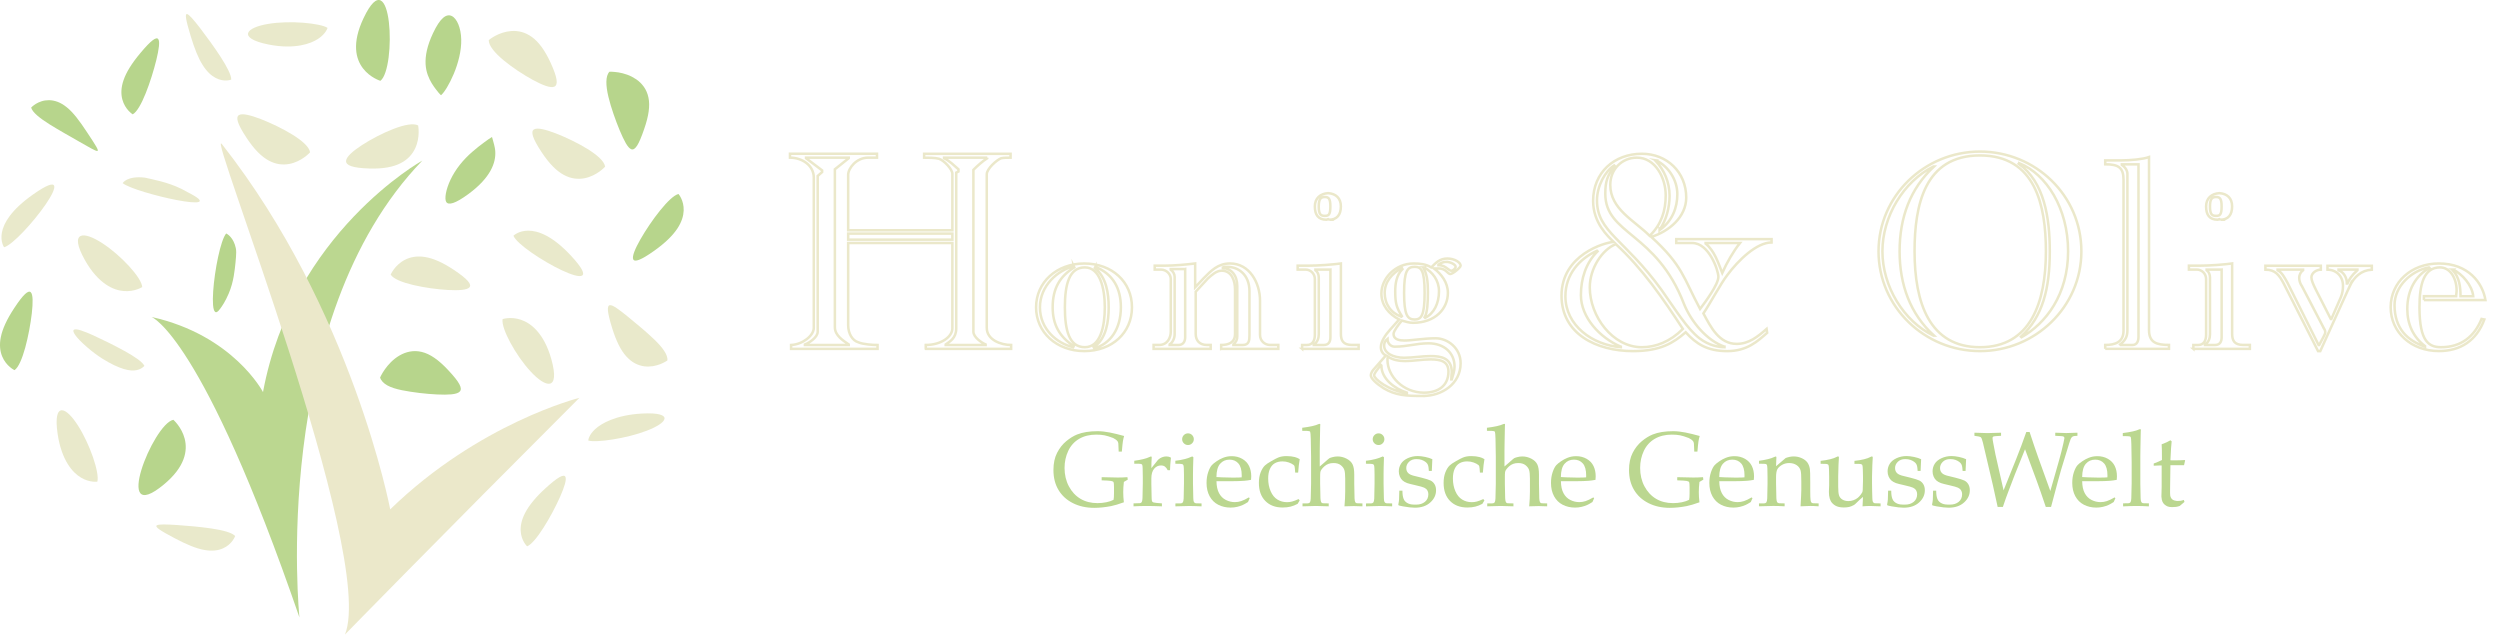 <?xml version="1.0" encoding="UTF-8"?>
<svg id="Ebene_1" data-name="Ebene 1" xmlns="http://www.w3.org/2000/svg" viewBox="0 0 989.43 251.13">
  <defs>
    <style>
      .cls-1 {
        fill: #e9e9cb;
      }

      .cls-2 {
        fill: #bbd790;
      }

      .cls-3 {
        fill: #b7d58c;
      }

      .cls-4 {
        fill: none;
        stroke: #ebe8ca;
        stroke-miterlimit: 10;
      }

      .cls-5 {
        fill: #ebe8ca;
      }
    </style>
  </defs>
  <g>
    <path class="cls-2" d="M118.51,244.35s-12.16-117.74,48.64-180.8c0,0-51.35,28.56-63.06,91.62,0,0-11.71-22.52-44.14-29.73,0,0,20.12,7.21,58.55,118.9Z"/>
    <g>
      <path class="cls-3" d="M150.55,31.99s-16.11-4.85-6.68-24.77c11.47-24.25,13.06,19.94,6.68,24.77Z"/>
      <path class="cls-3" d="M174.56,37.68s-.12-.07-.3-.25c-.19-.16-.42-.42-.71-.77-.57-.71-1.56-1.88-2.68-3.7-1.09-1.82-2.25-4.29-2.43-7.54-.18-3.26.58-7.29,2.93-12.27,1.43-3.03,2.73-4.99,3.97-6.06,1.23-1.07,2.39-1.26,3.44-.76,2.09.99,3.66,4.75,3.76,9.24.13,4.48-1.22,9.55-2.95,13.66-1.73,4.12-3.76,7.37-5.03,8.45Z"/>
    </g>
    <path class="cls-3" d="M268.53,76.77s2.2,2.49,2.05,6.58c-.08,2.04-.74,4.46-2.52,7.13-1.78,2.67-4.67,5.59-9.1,8.74-5.39,3.84-7.79,4.58-8.34,3.43-.55-1.15.73-4.21,2.81-7.88,4.18-7.32,11.53-17.16,15.11-18Z"/>
    <path class="cls-3" d="M89.53,92.41s2.22.94,3.41,4.38c.15.43.28.9.39,1.41.1.51.14,1.05.15,1.63,0,1.17-.12,2.5-.27,4.07-.17,1.57-.34,3.38-.71,5.44-.36,2.06-.93,4.37-2,6.88-1.3,3.06-2.6,4.99-3.48,6.12-.83,1.14-1.44,1.44-1.88,1.09-.88-.69-1.05-3.94-.77-8.12.56-8.35,2.94-20.37,5.16-22.92Z"/>
    <path class="cls-3" d="M150.44,149.38s.16-.35.47-.93c.31-.58.78-1.4,1.43-2.3,1.28-1.82,3.25-4,5.79-5.46,2.53-1.47,5.56-2.2,8.8-1.4,3.26.78,6.64,3.11,10.4,7.14,4.62,4.9,5.79,7.29,4.64,8.53-.56.62-1.72.94-3.26,1.11-1.57.15-3.5.16-5.7.05-4.34-.2-9.58-.81-13.98-1.69-2.2-.46-4.19-1.04-5.7-1.88-1.52-.84-2.55-1.93-2.9-3.15Z"/>
    <path class="cls-3" d="M194.71,54.22s.02.06.08.23c.06.21.15.52.25.89.13.45.31,1.06.51,1.87.2.81.43,1.8.47,2.86.22,4.28-1.77,10.18-10.57,16.67-5.36,3.95-8,4.54-8.84,3.19-.4-.67-.41-1.87-.13-3.44.29-1.56.91-3.47,1.85-5.44.94-1.97,2.21-4.01,3.69-5.87,1.48-1.88,3.18-3.59,4.86-5.06,1.68-1.48,3.32-2.73,4.69-3.74,1.37-1.01,2.45-1.79,3.14-2.16Z"/>
    <path class="cls-3" d="M52.52,45.25s-.75-.47-1.66-1.44c-.9-.98-1.93-2.48-2.46-4.51-.53-2.03-.55-4.57.51-7.61,1.04-3.04,3.17-6.55,6.66-10.71,4.24-5.07,6.27-6.46,7.03-5.54.76.92.27,4.17-.72,8.26-1.01,4.1-2.53,9.02-4.2,13.18-1.66,4.15-3.51,7.5-5.17,8.38Z"/>
    <path class="cls-3" d="M12.33,42.58s.15-.19.48-.46c.32-.27.79-.64,1.39-1.02.6-.38,1.38-.73,2.24-1.01.86-.29,1.87-.44,2.93-.44,1.06,0,2.23.21,3.41.65,1.18.44,2.42,1.16,3.66,2.17,2.51,2.01,4.99,5.28,7.95,9.79,1.81,2.72,3.04,4.59,3.7,5.76.66,1.16.79,1.68.43,1.73-.37.04-1.19-.34-2.41-1-1.22-.67-2.79-1.57-4.6-2.6-3.61-2.09-8.11-4.56-11.9-6.94-3.79-2.38-6.79-4.74-7.28-6.63Z"/>
    <path class="cls-3" d="M5.75,146.5s-.82-.38-1.85-1.26c-1.03-.88-2.26-2.26-3.06-4.23-.8-1.97-1.16-4.5-.5-7.65.64-3.16,2.31-6.91,5.31-11.45,3.64-5.53,5.57-7.12,6.51-6.26.93.85.9,4.16.43,8.36-.49,4.2-1.43,9.28-2.61,13.59-1.19,4.31-2.66,7.84-4.23,8.89Z"/>
    <path class="cls-3" d="M68.61,166.14s13.24,11.53-3.77,25.62c-20.71,17.15-4.23-24.01,3.77-25.62Z"/>
    <path class="cls-3" d="M241.21,28.4s.36-.04.99,0c.62.03,1.51.1,2.54.25,1.03.15,2.22.47,3.43.89,1.21.41,2.46,1.07,3.61,1.83,1.15.77,2.2,1.81,3.04,2.98.84,1.17,1.47,2.61,1.81,4.23.7,3.25.12,7.31-1.69,12.5-1.08,3.14-1.98,5.3-2.79,6.55-.41.64-.79,1.03-1.16,1.28-.37.24-.74.29-1.1.17-.36-.11-.73-.42-1.09-.81-.37-.4-.74-.95-1.13-1.61-.38-.66-.78-1.45-1.18-2.29-.4-.84-.81-1.78-1.23-2.78-.83-1.99-1.68-4.25-2.46-6.51-.78-2.27-1.49-4.59-2.01-6.78-1.04-4.37-1.23-8.19.42-9.92Z"/>
    <g>
      <path class="cls-2" d="M444.81,198.79c-2.08.75-3.78,1.26-5.11,1.52-2.34.45-4.55.68-6.64.68-3.16,0-5.97-.62-8.43-1.86-2.46-1.24-4.36-2.97-5.7-5.2s-2.01-4.86-2.01-7.9c0-2.67.48-4.93,1.44-6.8.96-1.87,2.16-3.4,3.6-4.6,1.44-1.2,2.88-2.09,4.31-2.67,2.2-.88,4.92-1.31,8.16-1.31,1.52.01,3.11.19,4.79.52s3.56.8,5.67,1.38c-.21.7-.36,1.38-.47,2.05s-.25,2.04-.43,4.12h-1.25l-.1-2.34c-.01-.36-.03-.64-.04-.86s-.1-.5-.27-.84c-.37-.49-.96-.94-1.76-1.33-1.39-.53-2.55-.89-3.46-1.07s-1.99-.27-3.25-.27c-2.6,0-4.85.55-6.75,1.66s-3.34,2.69-4.32,4.76-1.47,4.32-1.47,6.77c0,2.69.57,5.12,1.71,7.27s2.68,3.8,4.6,4.94c1.92,1.14,4.16,1.71,6.72,1.71,1.2,0,2.37-.12,3.5-.35,1.13-.23,2.08-.55,2.86-.96.12-.55.18-1.42.18-2.62v-2.28c0-1.2-.06-1.91-.18-2.11s-.45-.36-.99-.46-1.78-.18-3.72-.24v-1.25l6.4.14c1.24,0,2.52-.05,3.81-.14l.12.98-1.54.9c-.16,1.46-.25,2.81-.25,4.04s.08,2.56.25,4Z"/>
      <path class="cls-2" d="M448.62,200.39v-1.17c1.54-.03,2.38-.05,2.5-.08.23-.04.41-.11.52-.19s.21-.22.28-.38c.14-.31.22-.81.25-1.48.08-3.65.12-5.56.12-5.72v-2.44c0-1.09-.02-2.27-.06-3.53-.03-.81-.08-1.29-.17-1.44s-.25-.26-.47-.34-1.12-.11-2.68-.09v-1.17c2.76-.38,4.78-.88,6.05-1.5.27-.14.46-.21.55-.21s.17.03.23.1.08.17.08.31c0,.1,0,.21-.02.33-.07.83-.11,2.13-.12,3.88.62-.71,1.18-1.42,1.7-2.11s.9-1.15,1.13-1.35c.41-.36.88-.64,1.42-.85s1.09-.32,1.66-.32,1.14.12,1.7.37l.12.29c-.21,1.82-.32,3.42-.35,4.8h-.92c-.31-.66-.68-1.13-1.1-1.44s-.94-.45-1.57-.45c-1.05,0-1.95.43-2.69,1.3s-1.11,2.17-1.11,3.91v2.11c0,.9.03,2.55.1,4.94.01.85.05,1.39.1,1.62s.13.4.22.5c.09.1.24.19.44.26.41.12,1.52.25,3.32.37v1.17c-2.41-.1-4.46-.14-6.15-.14s-3.45.05-5.09.14Z"/>
      <path class="cls-2" d="M465.17,183.53v-1.17c2.65-.3,4.88-.88,6.69-1.72l.45.33c-.11,2.91-.16,5.14-.16,6.69v3.73c.07,3.55.11,5.48.12,5.76.01.68.09,1.18.23,1.5.07.12.16.23.27.32.11.09.27.16.49.22.08.01.84.03,2.28.06v1.15c-2.08-.1-3.74-.14-4.98-.14-1.09,0-2.88.05-5.37.14v-1.15l1.95-.02c.29-.01.51-.06.67-.15s.28-.2.36-.34c.15-.27.25-.76.29-1.46,0-.18.04-2.14.12-5.89v-3.61c0-2.04-.07-3.25-.21-3.63-.08-.21-.23-.36-.44-.46s-1.12-.15-2.74-.15ZM470.18,171.51c.64,0,1.19.23,1.63.68s.67,1,.67,1.64-.23,1.17-.68,1.62-.99.68-1.62.68-1.19-.23-1.64-.68-.68-.99-.68-1.62.23-1.19.68-1.64,1-.68,1.64-.68Z"/>
      <path class="cls-2" d="M494.58,197.21l-.66,1.48c-.94.59-1.63.98-2.07,1.17-.64.29-1.38.53-2.2.73-.83.2-1.7.3-2.62.3-1.8,0-3.44-.38-4.9-1.13s-2.59-1.88-3.4-3.37c-.81-1.5-1.21-3.25-1.21-5.26,0-1.57.22-2.99.65-4.26s.92-2.2,1.47-2.8c.4-.44,1.01-.94,1.85-1.51s1.66-1.02,2.48-1.34c1.08-.45,2.25-.68,3.51-.68,1.53,0,2.92.35,4.15,1.05s2.14,1.65,2.72,2.85.86,2.56.86,4.08c0,.38-.03.85-.08,1.39-.99.19-1.87.31-2.65.37-1.48.11-2.96.16-4.44.16h-6.59c.03,1.96.37,3.54,1.02,4.75.65,1.21,1.54,2.1,2.69,2.68s2.33.86,3.56.86c.83,0,1.67-.13,2.49-.4.83-.27,1.85-.76,3.07-1.47l.33.35ZM481.43,188.8c.38.04,1.11.08,2.18.12,2.04.07,3.45.1,4.21.1,1.82,0,3.02-.03,3.6-.1.01-.33.02-.58.02-.76,0-2.15-.44-3.74-1.32-4.74-.88-1.01-2.05-1.51-3.51-1.51-1.55,0-2.79.55-3.74,1.66-.95,1.1-1.42,2.85-1.44,5.23Z"/>
      <path class="cls-2" d="M514.39,198.03l-.82,1.37c-.94.51-1.88.88-2.8,1.11s-1.97.35-3.13.35c-2.87,0-5.16-.86-6.86-2.59-1.7-1.73-2.55-4.1-2.55-7.13,0-1.6.23-2.99.69-4.17s1.02-2.1,1.69-2.74c.45-.45,1.31-1.04,2.57-1.75s2.15-1.18,2.66-1.38c.93-.4,2.04-.59,3.34-.59,1.23,0,2.34.13,3.32.39.63.16,1.26.44,1.89.82-.16,1.05-.28,1.85-.35,2.39s-.16,1.52-.27,2.94h-1.17c-.08-1.33-.16-2.15-.25-2.48-.05-.21-.18-.39-.37-.55-.49-.38-1.12-.71-1.9-.99s-1.62-.42-2.53-.42c-1.15,0-2.14.24-2.98.71s-1.49,1.22-1.96,2.25-.7,2.3-.7,3.81c0,1.86.33,3.54.98,5.04s1.55,2.6,2.68,3.29c1.13.69,2.39,1.04,3.78,1.04.7,0,1.38-.08,2.04-.26.66-.17,1.51-.5,2.55-.97l.43.53Z"/>
      <path class="cls-2" d="M515.5,200.39v-1.15l1.93-.02c.3-.01.53-.06.69-.15.16-.09.28-.2.36-.34.15-.27.24-.76.27-1.46.01-.18.06-2.14.14-5.89v-10.61c0-2.28-.04-4.64-.12-7.08-.05-1.64-.13-2.56-.23-2.75-.07-.14-.18-.23-.33-.29-.21-.1-1.15-.14-2.83-.14v-1.21c3.09-.38,5.24-.86,6.44-1.44.18-.08.31-.12.41-.12s.17.03.23.09.08.15.08.26c0,.1-.01.23-.04.41l-.02.68c-.07,2.45-.11,4.53-.12,6.25l-.04,3.2v5.99c.19-.15.73-.62,1.62-1.39s1.42-1.24,1.58-1.39c.26-.25.46-.41.62-.49.26-.14.65-.27,1.17-.41.71-.19,1.4-.29,2.07-.29,1.26,0,2.45.3,3.58.89s1.91,1.34,2.35,2.25.66,2.24.66,4v3.61l.06,2.83c.04,1.77.06,2.76.06,2.98.03.66.11,1.14.25,1.44.05.14.14.25.25.34.11.09.27.15.49.19.08.01.79.03,2.13.06v1.15c-1.56-.07-2.69-.1-3.4-.1-.6,0-1.84.03-3.71.1.19-2.02.29-3.99.29-5.91v-5.09c0-1.59-.12-2.73-.35-3.42s-.71-1.32-1.42-1.88-1.67-.83-2.86-.83c-.75,0-1.42.11-2.01.33s-1.13.55-1.62.99-.91.91-1.25,1.42c-.16.25-.27.54-.33.89s-.08,1.05-.08,2.1v2.4c.07,3.55.11,5.46.12,5.75.03.68.11,1.18.25,1.5.05.14.14.25.25.34s.27.15.49.2c.1.01.85.03,2.28.06v1.15c-2.43-.1-4.12-.14-5.04-.14-.81,0-2.56.05-5.27.14Z"/>
      <path class="cls-2" d="M540.6,183.53v-1.17c2.65-.3,4.88-.88,6.69-1.72l.45.33c-.11,2.91-.16,5.14-.16,6.69v3.73c.07,3.55.11,5.48.12,5.76.01.68.09,1.18.23,1.5.07.12.16.23.27.32.11.09.27.16.49.22.08.01.84.03,2.28.06v1.15c-2.08-.1-3.74-.14-4.98-.14-1.09,0-2.88.05-5.37.14v-1.15l1.95-.02c.29-.01.51-.06.67-.15s.28-.2.36-.34c.15-.27.25-.76.29-1.46,0-.18.04-2.14.12-5.89v-3.61c0-2.04-.07-3.25-.21-3.63-.08-.21-.23-.36-.44-.46s-1.12-.15-2.74-.15ZM545.6,171.51c.64,0,1.19.23,1.63.68s.67,1,.67,1.64-.23,1.17-.68,1.62-.99.68-1.62.68-1.19-.23-1.64-.68-.68-.99-.68-1.62.23-1.19.68-1.64,1-.68,1.64-.68Z"/>
      <path class="cls-2" d="M553.81,194.19h1.23c.01.79.05,1.42.12,1.89s.18.92.35,1.36c.16.45.42.82.76,1.13.34.31.71.55,1.12.72.4.17.81.28,1.23.34s1.05.08,1.9.08c1.39,0,2.54-.37,3.44-1.11s1.34-1.75,1.34-3.04c0-.57-.14-1.08-.42-1.52s-.68-.78-1.21-1.03-1.66-.57-3.39-.96-2.86-.68-3.36-.86c-.77-.29-1.37-.64-1.83-1.05s-.81-.93-1.08-1.56-.4-1.31-.4-2.05c0-1.08.28-2.07.85-2.98s1.46-1.65,2.68-2.21,2.54-.85,3.98-.85c.86,0,1.86.12,2.99.36s2.06.54,2.77.89c-.1,1.52-.16,3.06-.21,4.63h-1.17c-.07-1-.15-1.65-.24-1.97s-.21-.59-.36-.84-.41-.51-.78-.79-.84-.53-1.42-.75-1.3-.33-2.14-.33c-1.2,0-2.17.36-2.9,1.07s-1.1,1.54-1.1,2.5c0,.53.11.99.32,1.37s.5.69.85.93.85.45,1.5.65l3.4.84c1.72.44,2.91.81,3.56,1.13s1.17.8,1.57,1.47.59,1.46.59,2.39c0,1.85-.76,3.46-2.29,4.83-1.52,1.38-3.57,2.06-6.12,2.06-1.18,0-2.74-.18-4.7-.53-1.08-.21-1.66-.35-1.74-.43-.05-.04-.08-.11-.08-.21s.01-.21.04-.35c.12-.59.21-1.16.25-1.72s.08-1.73.1-3.51Z"/>
      <path class="cls-2" d="M587.5,198.03l-.82,1.37c-.94.51-1.88.88-2.8,1.11s-1.97.35-3.13.35c-2.87,0-5.16-.86-6.86-2.59-1.7-1.73-2.55-4.1-2.55-7.13,0-1.6.23-2.99.69-4.17s1.02-2.1,1.69-2.74c.45-.45,1.31-1.04,2.57-1.75s2.15-1.18,2.66-1.38c.93-.4,2.04-.59,3.34-.59,1.23,0,2.34.13,3.32.39.63.16,1.26.44,1.89.82-.16,1.05-.28,1.85-.35,2.39s-.16,1.52-.27,2.94h-1.17c-.08-1.33-.16-2.15-.25-2.48-.05-.21-.18-.39-.37-.55-.49-.38-1.12-.71-1.9-.99s-1.62-.42-2.53-.42c-1.15,0-2.14.24-2.98.71s-1.49,1.22-1.96,2.25-.7,2.3-.7,3.81c0,1.86.33,3.54.98,5.04s1.55,2.6,2.68,3.29c1.13.69,2.39,1.04,3.78,1.04.7,0,1.38-.08,2.04-.26.66-.17,1.51-.5,2.55-.97l.43.53Z"/>
      <path class="cls-2" d="M588.61,200.39v-1.15l1.93-.02c.3-.01.53-.06.69-.15.16-.09.28-.2.36-.34.15-.27.24-.76.27-1.46.01-.18.06-2.14.14-5.89v-10.61c0-2.28-.04-4.64-.12-7.08-.05-1.64-.13-2.56-.23-2.75-.07-.14-.18-.23-.33-.29-.21-.1-1.15-.14-2.83-.14v-1.21c3.09-.38,5.24-.86,6.44-1.44.18-.08.31-.12.41-.12s.17.03.23.09.08.15.08.26c0,.1-.01.23-.04.41l-.02.68c-.07,2.45-.11,4.53-.12,6.25l-.04,3.2v5.99c.19-.15.73-.62,1.62-1.39s1.42-1.24,1.58-1.39c.26-.25.46-.41.62-.49.26-.14.65-.27,1.17-.41.71-.19,1.4-.29,2.07-.29,1.26,0,2.45.3,3.58.89s1.91,1.34,2.35,2.25.66,2.24.66,4v3.61l.06,2.83c.04,1.77.06,2.76.06,2.98.03.66.11,1.14.25,1.44.05.14.14.25.25.34.11.09.27.15.49.19.08.01.79.03,2.13.06v1.15c-1.56-.07-2.69-.1-3.4-.1-.6,0-1.84.03-3.71.1.19-2.02.29-3.99.29-5.91v-5.09c0-1.59-.12-2.73-.35-3.42s-.71-1.32-1.42-1.88-1.67-.83-2.86-.83c-.75,0-1.42.11-2.01.33s-1.13.55-1.62.99-.91.91-1.25,1.42c-.16.25-.27.54-.33.89s-.08,1.05-.08,2.1v2.4c.07,3.55.11,5.46.12,5.75.03.68.11,1.18.25,1.5.05.14.14.25.25.34s.27.15.49.2c.1.01.85.03,2.28.06v1.15c-2.43-.1-4.12-.14-5.04-.14-.81,0-2.56.05-5.27.14Z"/>
      <path class="cls-2" d="M630.9,197.21l-.66,1.48c-.94.59-1.63.98-2.07,1.17-.64.29-1.38.53-2.2.73-.83.2-1.7.3-2.62.3-1.8,0-3.44-.38-4.9-1.13s-2.59-1.88-3.4-3.37c-.81-1.5-1.21-3.25-1.21-5.26,0-1.57.22-2.99.65-4.26s.92-2.2,1.47-2.8c.4-.44,1.01-.94,1.85-1.51s1.66-1.02,2.48-1.34c1.08-.45,2.25-.68,3.51-.68,1.53,0,2.92.35,4.15,1.05s2.14,1.65,2.72,2.85.86,2.56.86,4.08c0,.38-.03.85-.08,1.39-.99.19-1.87.31-2.65.37-1.48.11-2.96.16-4.44.16h-6.59c.03,1.96.37,3.54,1.02,4.75.65,1.21,1.54,2.1,2.69,2.68s2.33.86,3.56.86c.83,0,1.67-.13,2.49-.4.83-.27,1.85-.76,3.07-1.47l.33.35ZM617.75,188.8c.38.04,1.11.08,2.18.12,2.04.07,3.45.1,4.21.1,1.82,0,3.02-.03,3.6-.1.01-.33.02-.58.02-.76,0-2.15-.44-3.74-1.32-4.74-.88-1.01-2.05-1.51-3.51-1.51-1.55,0-2.79.55-3.74,1.66-.95,1.1-1.42,2.85-1.44,5.23Z"/>
      <path class="cls-2" d="M672.61,198.79c-2.08.75-3.78,1.26-5.11,1.52-2.34.45-4.55.68-6.64.68-3.16,0-5.97-.62-8.43-1.86-2.46-1.24-4.36-2.97-5.7-5.2s-2.01-4.86-2.01-7.9c0-2.67.48-4.93,1.44-6.8.96-1.87,2.16-3.4,3.6-4.6,1.44-1.2,2.88-2.09,4.31-2.67,2.2-.88,4.92-1.31,8.16-1.31,1.52.01,3.11.19,4.79.52s3.56.8,5.67,1.38c-.21.7-.36,1.38-.47,2.05s-.25,2.04-.43,4.12h-1.25l-.1-2.34c-.01-.36-.03-.64-.04-.86s-.1-.5-.27-.84c-.37-.49-.96-.94-1.76-1.33-1.39-.53-2.55-.89-3.46-1.07s-1.99-.27-3.25-.27c-2.6,0-4.85.55-6.75,1.66s-3.34,2.69-4.32,4.76-1.47,4.32-1.47,6.77c0,2.69.57,5.12,1.71,7.27s2.68,3.8,4.6,4.94c1.92,1.14,4.16,1.71,6.72,1.71,1.2,0,2.37-.12,3.5-.35,1.13-.23,2.08-.55,2.86-.96.12-.55.18-1.42.18-2.62v-2.28c0-1.2-.06-1.91-.18-2.11s-.45-.36-.99-.46-1.78-.18-3.72-.24v-1.25l6.4.14c1.24,0,2.52-.05,3.81-.14l.12.98-1.54.9c-.16,1.46-.25,2.81-.25,4.04s.08,2.56.25,4Z"/>
      <path class="cls-2" d="M693.57,197.21l-.66,1.48c-.94.59-1.63.98-2.07,1.17-.64.29-1.38.53-2.2.73-.83.2-1.7.3-2.62.3-1.8,0-3.44-.38-4.9-1.13s-2.59-1.88-3.4-3.37c-.81-1.5-1.21-3.25-1.21-5.26,0-1.57.22-2.99.65-4.26s.92-2.2,1.47-2.8c.4-.44,1.01-.94,1.85-1.51s1.66-1.02,2.48-1.34c1.08-.45,2.25-.68,3.51-.68,1.53,0,2.92.35,4.15,1.05s2.14,1.65,2.72,2.85.86,2.56.86,4.08c0,.38-.03.85-.08,1.39-.99.19-1.87.31-2.65.37-1.48.11-2.96.16-4.44.16h-6.59c.03,1.96.37,3.54,1.02,4.75.65,1.21,1.54,2.1,2.69,2.68s2.33.86,3.56.86c.83,0,1.67-.13,2.49-.4.83-.27,1.85-.76,3.07-1.47l.33.35ZM680.42,188.8c.38.04,1.11.08,2.18.12,2.04.07,3.45.1,4.21.1,1.82,0,3.02-.03,3.6-.1.01-.33.02-.58.02-.76,0-2.15-.44-3.74-1.32-4.74-.88-1.01-2.05-1.51-3.51-1.51-1.55,0-2.79.55-3.74,1.66-.95,1.1-1.42,2.85-1.44,5.23Z"/>
      <path class="cls-2" d="M696.15,200.39v-1.15l1.95-.02c.29-.01.51-.06.67-.15.16-.09.28-.2.36-.34.15-.27.25-.76.29-1.46,0-.18.04-2.14.12-5.89v-2.44c0-1.1-.02-2.27-.06-3.53-.04-.81-.11-1.29-.19-1.44-.09-.15-.24-.26-.46-.34-.22-.08-1.11-.11-2.67-.09v-1.17c2.76-.38,4.77-.88,6.03-1.5.27-.14.46-.21.55-.21s.17.03.23.1.08.17.08.31c0,.1,0,.21-.02.33-.04.49-.08,1.53-.12,3.12l3.82-3.26c1.12-.41,2.18-.62,3.18-.62,1.11,0,2.16.23,3.15.68.99.45,1.74,1.02,2.24,1.7s.83,1.55,1,2.59c.1.62.14,2.33.14,5.15v3.63c0,1.78.05,2.99.14,3.63.07.41.17.69.32.85.14.16.37.26.67.3l2.19.06v1.15c-1.34-.1-2.45-.14-3.34-.14-.77,0-2.04.05-3.81.14.19-3.38.29-5.51.29-6.4v-3.45c0-2.15-.08-3.55-.25-4.22-.23-.92-.76-1.65-1.58-2.21s-1.82-.84-2.98-.84c-1.03,0-1.97.24-2.82.73s-1.46,1.05-1.82,1.68c-.36.64-.54,1.71-.54,3.21v2.48c.08,3.56.12,5.48.12,5.77.03.68.11,1.18.25,1.5.05.12.14.23.25.32s.28.16.51.22c.08.01.83.03,2.26.06v1.15c-1.67-.1-3.18-.14-4.53-.14-1.14,0-3.01.05-5.61.14Z"/>
      <path class="cls-2" d="M744.28,199.22v1.17c-1.79-.1-3.14-.14-4.06-.14-1.01,0-2.04.05-3.08.14.08-1.11.14-2.35.18-3.73-.82.66-1.8,1.55-2.93,2.69-.26.26-.51.45-.76.57-.59.33-1.18.56-1.76.71-.59.14-1.29.21-2.11.21-1.11,0-2.03-.15-2.78-.45s-1.38-.76-1.92-1.37c-.4-.45-.7-1.04-.91-1.75-.21-.72-.32-1.58-.32-2.59,0-.48.02-.93.05-1.35s.05-.84.05-1.25v-3.51c0-.36-.02-1.25-.06-2.69-.03-.9-.09-1.49-.18-1.76-.05-.14-.14-.25-.27-.33-.21-.14-.57-.21-1.09-.21-.75,0-1.35,0-1.78-.02v-1.17c2.94-.33,5.07-.85,6.4-1.58.22-.12.39-.18.51-.18.1,0,.17.03.24.1s.09.17.09.31c0,.11,0,.25-.02.41-.05.44-.1,1.28-.14,2.52-.08,2.28-.12,3.81-.12,4.59v4c0,1.67.11,2.84.34,3.52.23.68.66,1.22,1.31,1.62.65.4,1.45.61,2.41.61.66,0,1.31-.11,1.96-.34.65-.23,1.23-.55,1.75-.97.38-.31.77-.74,1.17-1.27.3-.4.5-.7.59-.91s.16-.52.18-.93c.07-1.2.1-2.4.1-3.59v-1.72c0-.36-.02-1.25-.06-2.69-.03-.9-.09-1.49-.18-1.76-.05-.14-.14-.25-.27-.33-.21-.14-.57-.21-1.09-.21-.75,0-1.35,0-1.78-.02v-1.17c2.94-.33,5.07-.85,6.4-1.58.22-.12.39-.18.51-.18.1,0,.17.03.24.1s.09.17.09.31c0,.11,0,.25-.02.41-.04.44-.09,1.31-.14,2.6-.08,2.23-.12,3.73-.12,4.51v2.81l.04,2.85c.04,1.65.07,2.62.08,2.91.01.68.09,1.18.23,1.5.07.12.16.23.27.32s.27.16.49.21c.08.01.84.03,2.28.06Z"/>
      <path class="cls-2" d="M747.26,194.19h1.23c.01.79.05,1.42.12,1.89s.18.92.35,1.36c.16.45.42.82.76,1.13.34.31.71.55,1.12.72.4.17.81.28,1.23.34s1.05.08,1.9.08c1.39,0,2.54-.37,3.44-1.11s1.34-1.75,1.34-3.04c0-.57-.14-1.08-.42-1.52s-.68-.78-1.21-1.03-1.66-.57-3.39-.96-2.86-.68-3.36-.86c-.77-.29-1.37-.64-1.83-1.05s-.81-.93-1.08-1.56-.4-1.31-.4-2.05c0-1.08.28-2.07.85-2.98s1.46-1.65,2.68-2.21,2.54-.85,3.98-.85c.86,0,1.86.12,2.99.36s2.06.54,2.77.89c-.1,1.52-.16,3.06-.21,4.63h-1.17c-.07-1-.15-1.65-.24-1.97s-.21-.59-.36-.84-.41-.51-.78-.79-.84-.53-1.42-.75-1.3-.33-2.14-.33c-1.2,0-2.17.36-2.9,1.07s-1.1,1.54-1.1,2.5c0,.53.11.99.32,1.37s.5.69.85.93.85.45,1.5.65l3.4.84c1.72.44,2.91.81,3.56,1.13s1.17.8,1.57,1.47.59,1.46.59,2.39c0,1.85-.76,3.46-2.29,4.83-1.52,1.38-3.57,2.06-6.12,2.06-1.18,0-2.74-.18-4.7-.53-1.08-.21-1.66-.35-1.74-.43-.05-.04-.08-.11-.08-.21s.01-.21.04-.35c.12-.59.21-1.16.25-1.72s.08-1.73.1-3.51Z"/>
      <path class="cls-2" d="M765.06,194.19h1.23c.01.79.05,1.42.12,1.89s.18.92.35,1.36c.16.45.42.82.76,1.13.34.31.71.55,1.12.72.4.17.81.28,1.23.34s1.05.08,1.9.08c1.39,0,2.54-.37,3.44-1.11s1.34-1.75,1.34-3.04c0-.57-.14-1.08-.42-1.52s-.68-.78-1.21-1.03-1.66-.57-3.39-.96-2.86-.68-3.36-.86c-.77-.29-1.37-.64-1.83-1.05s-.81-.93-1.08-1.56-.4-1.31-.4-2.05c0-1.08.28-2.07.85-2.98s1.46-1.65,2.68-2.21,2.54-.85,3.98-.85c.86,0,1.86.12,2.99.36s2.06.54,2.77.89c-.1,1.52-.16,3.06-.21,4.63h-1.17c-.07-1-.15-1.65-.24-1.97s-.21-.59-.36-.84-.41-.51-.78-.79-.84-.53-1.42-.75-1.3-.33-2.14-.33c-1.2,0-2.17.36-2.9,1.07s-1.1,1.54-1.1,2.5c0,.53.11.99.32,1.37s.5.69.85.93.85.45,1.5.65l3.4.84c1.72.44,2.91.81,3.56,1.13s1.17.8,1.57,1.47.59,1.46.59,2.39c0,1.85-.76,3.46-2.29,4.83-1.52,1.38-3.57,2.06-6.12,2.06-1.18,0-2.74-.18-4.7-.53-1.08-.21-1.66-.35-1.74-.43-.05-.04-.08-.11-.08-.21s.01-.21.04-.35c.12-.59.21-1.16.25-1.72s.08-1.73.1-3.51Z"/>
      <path class="cls-2" d="M790.61,200.61l-1.87-8.55-3.96-16.88c-.29-1.19-.56-1.9-.82-2.12s-1.11-.42-2.54-.58v-1.23c2.3.11,4.03.16,5.21.16,1.05,0,2.83-.05,5.33-.16v1.23c-1.8.07-2.84.17-3.1.31-.18.1-.27.29-.27.57,0,.36.08.96.25,1.83.45,2.45.75,4,.9,4.66l3.22,14.21,5.07-12.61c1.33-3.31,2.63-6.8,3.92-10.48h1.31c1.26,3.88,2.39,7.21,3.38,9.99l4.82,13.37,3.49-12.24c.62-2.19,1.19-4.46,1.72-6.83.25-1.08.37-1.7.37-1.87,0-.29-.12-.5-.36-.63s-1.33-.22-3.27-.28v-1.23c2.11.1,3.57.14,4.39.14s2.31-.05,4.39-.14v1.23c-.94.01-1.57.11-1.89.29s-.57.5-.78.96-.78,2.27-1.72,5.41l-2.11,6.91c-.21.68-.64,2.24-1.29,4.66l-2.65,9.91h-2.09c-1.52-4.51-2.69-7.9-3.53-10.17l-4.68-12.65-4.08,10.13-2.56,6.71c-.36.92-.66,1.73-.91,2.45-.25.72-.66,1.9-1.22,3.54h-2.07Z"/>
      <path class="cls-2" d="M837.2,197.21l-.66,1.48c-.94.59-1.63.98-2.07,1.17-.64.29-1.38.53-2.2.73-.83.2-1.7.3-2.62.3-1.8,0-3.44-.38-4.9-1.13s-2.59-1.88-3.4-3.37c-.81-1.5-1.21-3.25-1.21-5.26,0-1.57.22-2.99.65-4.26s.92-2.2,1.47-2.8c.4-.44,1.01-.94,1.85-1.51s1.66-1.02,2.48-1.34c1.08-.45,2.25-.68,3.51-.68,1.53,0,2.92.35,4.15,1.05s2.14,1.65,2.72,2.85.86,2.56.86,4.08c0,.38-.03.85-.08,1.39-.99.19-1.87.31-2.65.37-1.48.11-2.96.16-4.44.16h-6.59c.03,1.96.37,3.54,1.02,4.75.65,1.21,1.54,2.1,2.69,2.68s2.33.86,3.56.86c.83,0,1.67-.13,2.49-.4.83-.27,1.85-.76,3.07-1.47l.33.35ZM824.06,188.8c.38.04,1.11.08,2.18.12,2.04.07,3.45.1,4.21.1,1.82,0,3.02-.03,3.6-.1.01-.33.02-.58.02-.76,0-2.15-.44-3.74-1.32-4.74-.88-1.01-2.05-1.51-3.51-1.51-1.55,0-2.79.55-3.74,1.66-.95,1.1-1.42,2.85-1.44,5.23Z"/>
      <path class="cls-2" d="M840.26,200.39v-1.19l1.93-.02c.3-.01.53-.06.69-.15s.28-.2.36-.34c.15-.27.24-.76.27-1.46.01-.18.06-2.14.14-5.88v-8.5c0-2.28-.04-4.64-.12-7.07-.05-1.64-.13-2.55-.23-2.75-.07-.14-.18-.23-.33-.29-.21-.1-1.15-.14-2.83-.14v-1.21c3.09-.38,5.24-.86,6.44-1.43.18-.08.31-.12.41-.12s.17.03.23.09.08.15.08.26c0,.1-.01.23-.04.41l-.02.68c-.07,2.45-.11,4.53-.12,6.25l-.04,3.2v10.64c.07,3.55.11,5.47.12,5.76.01.68.1,1.18.25,1.5.05.12.14.23.25.32s.27.16.49.21c.1.01.85.03,2.28.06v1.19c-1.86-.11-3.49-.16-4.9-.16s-3.1.05-5.29.16Z"/>
      <path class="cls-2" d="M852.38,184.31v-.86c1.37-.52,2.45-.98,3.26-1.39,0-3.25-.04-5.33-.12-6.23,1.42-.49,2.58-1.02,3.47-1.58l.49.41c-.15,1.13-.31,3.64-.49,7.51,1.09.01,1.75.02,1.97.02.12,0,.83-.01,2.11-.04.71-.01,1.24-.04,1.6-.08l.14.14-.43,1.91c-.86-.01-1.65-.02-2.38-.02s-1.73,0-3.01.02l-.12,8.35c-.04,2.04-.03,3.25.04,3.65s.2.74.39,1.04.44.53.75.71.83.31,1.57.41c.56,0,1.02-.02,1.36-.07.35-.05.79-.17,1.32-.36l.25.8c-.64.51-1.26,1.03-1.87,1.58-.52.19-1,.32-1.46.38-.45.06-.97.09-1.56.09-.72,0-1.3-.08-1.73-.25s-.82-.39-1.18-.69c-.36-.29-.65-.67-.88-1.12s-.38-1.16-.45-2.13c.01-.93.04-1.95.08-3.06.01-.22.02-.46.02-.72v-8.51h-.84c-.68,0-1.45.03-2.3.1Z"/>
    </g>
  </g>
  <g>
    <path class="cls-5" d="M136.53,251.13s36.93-37.83,92.78-93.68c0,0-39.63,9.91-74.88,44.14,0,0-14.93-78.79-66.57-144.51-6.79-8.65,61.28,162.52,48.67,194.05Z"/>
    <path class="cls-1" d="M203.2,93.3s8.01-8,22.79,7.91c18,19.37-20.19-1.41-22.79-7.91Z"/>
    <path class="cls-1" d="M165.49,49.66s.23,1.15.2,2.87c-.03,1.72-.34,4.01-1.4,6.24-1.06,2.23-2.85,4.37-5.78,5.84-2.92,1.48-6.95,2.27-12.44,2.08-6.69-.21-9.18-1.3-9.11-2.97.07-1.67,2.7-3.95,6.32-6.31,3.63-2.35,8.24-4.77,12.43-6.38,4.18-1.61,7.93-2.38,9.79-1.38Z"/>
    <path class="cls-1" d="M154.61,108.69s.4-.94,1.31-2.16c.91-1.21,2.34-2.69,4.36-3.72,2.02-1.03,4.61-1.61,7.82-1.11,3.21.49,6.99,2.08,11.53,5.11,5.54,3.68,7.1,5.73,6.21,6.86-.9,1.12-4.27,1.33-8.52,1.1-4.26-.24-9.4-.94-13.75-1.97-4.36-1.03-7.91-2.43-8.96-4.12Z"/>
    <path class="cls-1" d="M232.82,174.35s.02-.53.37-1.36c.35-.82,1.03-1.93,2.34-3.14,1.31-1.2,3.27-2.52,6.23-3.69,2.96-1.16,6.94-2.2,12.37-2.49,6.61-.35,9.07.66,8.86,2.07-.2,1.42-3.07,3.21-7.01,4.72-3.93,1.52-8.95,2.75-13.36,3.45-4.41.7-8.23.92-9.8.44Z"/>
    <path class="cls-1" d="M208.61,216.21s-2.34-2.14-2.54-6.13c-.1-1.99.34-4.43,1.85-7.26,1.5-2.83,4.06-6.04,8.08-9.69,4.88-4.45,7.12-5.51,7.74-4.47.61,1.03-.38,4.16-2.09,8.01-3.43,7.67-9.66,18.26-13.04,19.55Z"/>
    <path class="cls-1" d="M91.51,31.51s-.67.27-1.77.34c-1.11.06-2.65-.1-4.34-.97-1.69-.87-3.51-2.46-5.2-5.16-1.71-2.69-3.25-6.5-4.8-11.67-1.9-6.29-2.24-8.57-1.4-8.49.83.09,2.86,2.53,5.39,5.82,2.53,3.31,5.55,7.45,7.98,11.21,2.42,3.76,4.19,7.14,4.15,8.9Z"/>
    <path class="cls-1" d="M48.55,72.48s.42-.76,1.74-1.4c.66-.32,1.54-.62,2.7-.79,1.16-.16,2.61-.2,4.4.02,1.65.38,3.67.79,6.08,1.42,2.41.64,5.24,1.5,8.39,3.04.84.42,1.6.83,2.27,1.23,4.64,2.33,5.67,3.5,4.52,3.92-1.15.41-4.48.06-8.53-.71-8.11-1.54-19.15-4.73-21.56-6.73Z"/>
    <path class="cls-1" d="M129.63,11.04s-.15.59-.71,1.42c-.55.83-1.47,1.9-3.03,2.92-1.56,1.02-3.77,2.01-6.9,2.58-3.15.56-7.25.73-12.61-.32-6.52-1.29-8.69-3.07-8.15-4.63.53-1.57,3.76-2.87,7.97-3.56,4.19-.71,9.38-.8,13.83-.45,4.45.35,8.21,1.1,9.61,2.03Z"/>
    <path class="cls-1" d="M198.93,126.29s.81-.28,2.12-.38c1.31-.1,3.1-.04,5.11.64,2.01.68,4.24,1.97,6.38,4.39,2.14,2.42,4.21,5.98,5.68,11.26,1.79,6.44,1.17,9.26-.6,9.64-1.78.39-4.69-1.65-7.62-4.82-5.89-6.32-11.77-17.12-11.08-20.73Z"/>
    <path class="cls-1" d="M1.62,97.86s-6.18-8.51,11.57-20.97c21.6-15.16-4.93,19.17-11.57,20.97Z"/>
    <path class="cls-1" d="M56.29,113.61s-.74.48-2,.91c-1.26.44-3.05.83-5.19.68-2.13-.15-4.63-.87-7.29-2.69-2.66-1.84-5.52-4.79-8.21-9.58-3.27-5.83-3.34-8.72-1.71-9.52,1.63-.81,4.95.47,8.57,2.82,7.27,4.68,15.65,13.67,15.83,17.39Z"/>
    <path class="cls-1" d="M122.71,60.3s-.19.23-.58.58c-.38.35-.94.84-1.66,1.36-1.43,1.03-3.51,2.18-5.96,2.64-1.22.24-2.55.28-3.91.1-1.36-.19-2.79-.65-4.23-1.43-2.89-1.55-5.8-4.45-8.81-9.03-1.83-2.78-2.93-4.82-3.38-6.26-.45-1.43-.29-2.29.38-2.71.67-.41,1.81-.41,3.31-.1,1.5.31,3.33.9,5.34,1.67,4.02,1.57,8.71,3.8,12.53,6.16,3.81,2.36,6.69,4.88,6.98,7.01Z"/>
    <path class="cls-1" d="M38.51,190.62s-.75.12-1.92-.02c-1.17-.14-2.76-.52-4.48-1.54-1.72-1.02-3.6-2.68-5.29-5.41-1.69-2.73-3.22-6.55-4.02-11.96-.96-6.59-.06-9.24,1.62-9.32,1.68-.08,4.12,2.42,6.43,6.03,2.31,3.6,4.49,8.31,5.95,12.54,1.45,4.23,2.21,7.98,1.72,9.68Z"/>
    <path class="cls-1" d="M93.07,212.13s-.27.8-1.01,1.83c-.74,1.03-1.97,2.27-3.83,3.08-1.86.82-4.31,1.19-7.46.6-3.15-.57-6.95-2.13-11.72-4.67-5.82-3.06-7.7-4.4-7.06-5,.33-.29,1.27-.4,2.67-.41,1.4,0,3.23.08,5.31.22,4.17.29,9.28.72,13.71,1.38,4.42.66,8.12,1.6,9.38,2.97Z"/>
    <path class="cls-1" d="M57.14,144.81s-.11.13-.33.33c-.23.2-.57.48-1,.71-.89.5-2.18.89-3.91.76-1.75-.12-3.94-.75-6.8-2.11-2.84-1.38-6.41-3.44-10.51-6.98-2.5-2.14-4.03-3.8-4.84-4.95-.4-.58-.62-1.04-.69-1.38-.07-.34.03-.59.25-.71.44-.26,1.43-.13,2.76.3,1.34.41,3.02,1.13,4.93,1.98,3.77,1.73,8.38,4,12.3,6.16,3.91,2.16,7.08,4.29,7.86,5.89Z"/>
    <path class="cls-1" d="M264.13,142.67s-1.06.73-2.76,1.44c-.85.32-1.85.61-2.94.81-1.09.17-2.27.2-3.47.06-1.2-.17-2.42-.55-3.61-1.16-1.19-.62-2.35-1.54-3.44-2.73-2.19-2.4-4.04-6.07-5.65-11.28-.98-3.16-1.5-5.37-1.65-6.81-.07-.72-.03-1.24.1-1.6.11-.36.32-.56.61-.61.3-.05.68.03,1.15.23.44.2.97.51,1.57.91,1.21.81,2.69,1.97,4.31,3.29,1.63,1.33,3.47,2.84,5.28,4.38,1.81,1.54,3.63,3.13,5.24,4.68,3.23,3.1,5.56,6.14,5.26,8.4Z"/>
    <path class="cls-1" d="M193.43,15.86s.24-.21.68-.51c.44-.31,1.09-.73,1.89-1.17.81-.44,1.79-.86,2.88-1.22,1.09-.36,2.31-.6,3.58-.69,1.27-.08,2.63.03,3.97.39,1.34.36,2.72,1.01,4.05,1.96,2.67,1.92,5.14,5.2,7.43,10.2,2.79,6.08,3,8.76,1.5,9.46-1.49.69-4.72-.59-8.51-2.64-3.8-2.08-8.16-4.93-11.61-7.8-3.44-2.87-5.92-5.79-5.86-7.98Z"/>
    <path class="cls-1" d="M239.48,65.97s-.19.23-.58.58c-.38.35-.94.84-1.66,1.36-1.43,1.03-3.51,2.18-5.96,2.64-1.22.24-2.55.28-3.91.1-1.36-.19-2.79-.65-4.23-1.43-2.89-1.55-5.8-4.45-8.81-9.03-1.83-2.78-2.93-4.82-3.38-6.26-.45-1.43-.29-2.29.38-2.71.67-.41,1.81-.41,3.31-.1,1.5.31,3.33.9,5.34,1.67,4.02,1.57,8.71,3.8,12.53,6.16,3.81,2.36,6.69,4.88,6.98,7.01Z"/>
    <g>
      <path class="cls-4" d="M366.39,138.07v-1.54c6.14,0,10.53-3.29,10.53-6.58v-33.78h-41.24v32.47c0,3.51,1.75,6.14,3.95,6.8,1.97.88,5.92,1.1,7.68,1.1v1.54h-34.22v-1.54c4.61-.22,8.99-3.73,8.99-6.8v-59.45c0-4.83-4.61-7.9-9.43-7.9v-1.54h34.44v1.54h-3.51c-4.61,0-7.9,4.17-7.9,6.8v21.94h41.24v-22.37c0-1.75-3.29-5.26-5.26-5.92-1.54-.44-4.39-.44-5.92-.44v-1.54h34.22v1.54c-1.32,0-2.63,0-3.73.22-1.75.66-5.7,4.17-5.7,6.36v60.76c0,4.83,5.7,6.8,9.65,6.8v1.54h-33.78ZM335.9,136.32c-2.19-1.54-5.48-3.51-5.48-6.8v-62.52l5.48-4.39v-.22h-16.89v.22l6.36,4.83v.66l-1.75,1.54v61.64c0,2.19-3.29,4.39-5.05,5.05v.22h17.33v-.22ZM376.92,92.45h-41.24v2.41h41.24v-2.41ZM390.74,62.39h-17.11v.22c2.19,1.1,3.95,2.85,5.7,4.39v.88l-.88.44v61.64c0,3.95-2.63,5.26-4.17,6.36v.22h15.79v-.22c-1.54-.66-4.83-2.85-4.83-5.05v-64.05c1.54-1.54,3.73-3.51,5.48-4.61v-.22Z"/>
      <path class="cls-4" d="M429.13,138.95c-10.97,0-19.08-7.46-19.08-17.33s8.12-17.33,19.08-17.33,18.87,7.24,18.87,17.33-7.9,17.33-18.87,17.33ZM424.96,105.39c-6.36,1.54-13.38,7.68-13.38,16.23s6.58,14.26,13.16,15.79l.22-.44c-5.7-3.73-8.34-8.56-8.34-15.36,0-7.46,2.85-12.28,8.56-15.79l-.22-.44ZM429.35,105.83c-6.14,0-7.9,6.58-7.9,15.79s1.75,15.79,7.9,15.79,7.9-8.12,7.9-15.79-1.97-15.79-7.9-15.79ZM433.52,105.61l-.22.44c4.61,3.73,5.48,10.09,5.48,15.57s-.88,12.5-5.92,15.79l.22.44c6.36-1.75,10.53-7.68,10.53-16.23,0-7.46-3.07-13.16-10.09-16.01Z"/>
      <path class="cls-4" d="M483.31,138.07v-1.54c2.85,0,5.48-.88,5.48-4.39v-17.55c0-3.51-1.32-7.46-5.26-7.46-2.19,0-3.95,1.75-5.48,3.07l-4.83,5.26v16.67c0,2.63,1.54,4.39,4.39,4.39h1.54v1.54h-22.59v-1.54h2.19c3.29,0,4.61-2.85,4.61-5.26v-20.84c0-1.97-1.75-3.73-3.95-3.73h-2.41v-1.54h3.51c4.17,0,8.99-.44,12.5-.88v9.43l3.29-3.51c3.07-3.07,5.7-5.92,10.53-5.92,7.68,0,11.85,7.68,11.85,14.7v13.6c0,2.41,1.97,3.95,3.95,3.95h3.29v1.54h-22.59ZM469.05,106.49h-5.7v.22c.88.66,1.54,1.75,1.54,2.85v22.81c0,1.32-.66,3.07-1.97,3.95v.22h3.51c1.75,0,2.63-1.32,2.63-3.07v-26.98ZM494.5,115.26c0-6.58-4.39-9.65-8.77-9.65-.66,0-1.32,0-1.75.22v.22c3.29.22,5.7,2.85,5.7,7.24v19.74c0,1.54-.44,2.19-1.54,3.29v.22h3.73c2.41,0,2.63-1.75,2.63-3.73v-17.55Z"/>
      <path class="cls-4" d="M515.34,138.07v-1.54h1.97c1.97,0,3.07-1.54,3.07-3.95v-22.16c0-1.97-1.54-3.73-3.73-3.73h-3.07v-1.54h3.95c4.39,0,9.87-.44,13.16-.88v27.86c0,2.63.88,4.39,4.39,4.39h2.63v1.54h-22.38ZM526.53,106.71h-5.92v.22c.88.66,1.32,1.75,1.32,2.85v22.59c0,1.32-.44,3.07-1.97,3.95v.22h3.95c1.97,0,2.63-1.32,2.63-3.07v-26.76ZM526.09,86.96l-.44-.22-.66.22c-3.29,0-4.61-1.97-4.61-5.26s2.19-5.05,5.26-5.26c3.07.22,5.04,1.97,5.04,5.26s-1.54,5.26-4.61,5.26ZM524.33,77.97c-1.54,0-2.41.66-2.41,3.73,0,3.29.88,3.73,2.41,3.73s2.19-.44,2.19-3.73c0-3.07-.66-3.73-2.19-3.73Z"/>
      <path class="cls-4" d="M563.38,156.72c-7.02,0-10.97-.22-15.79-3.07-3.07-1.97-5.05-3.95-5.05-5.05s.88-2.19,1.32-2.63l4.61-5.26c-.88-.44-1.97-1.54-1.97-3.29,0-2.19,1.75-4.83,3.73-7.02l3.51-3.95c-4.17-2.19-7.02-5.7-7.02-10.31,0-5.92,5.48-11.85,12.72-11.85,2.63,0,4.83.22,7.02,1.54,1.75-1.75,3.29-3.51,6.36-3.51,2.85,0,5.26,1.54,5.26,2.85,0,.66-3.07,3.29-4.17,3.29-.22,0-.88-.44-1.54-1.1s-1.75-1.1-2.85-1.1h-1.97c2.85,2.19,5.48,5.48,5.48,9.65,0,6.14-4.83,11.85-13.82,11.85-1.54,0-2.85-.44-4.39-.88-1.32,1.54-3.29,4.17-3.29,5.26,0,2.41,2.63,2.63,4.39,2.63,2.85,0,7.68-.88,12.28-.88s9.87,3.73,9.87,9.87c0,8.34-7.68,12.94-14.7,12.94ZM556.8,155.4c-4.83-1.54-10.09-5.48-10.09-10.75l-.22-.22-1.97,2.63c-.44.66-.66,1.1-.66,1.54,0,1.32,5.48,5.92,12.94,7.02v-.22ZM565.35,135.88c-4.83,0-8.33,1.32-13.38,1.32-1.54,0-2.85-1.32-2.85-3.07-.88.66-1.32,1.54-1.32,2.63,0,3.07,3.73,4.83,7.9,4.83,3.51,0,7.02-.66,10.53-.66,3.95,0,8.34.66,8.34,6.36,0,.88-.22,1.75-.22,2.85h.22c.44-1.54,1.1-3.29,1.1-5.05,0-5.48-4.17-9.21-10.31-9.21ZM554.82,106.05c-3.95,2.19-6.8,5.48-6.8,9.87s2.41,7.9,6.58,9.43l.22-.22c-2.19-3.51-2.63-5.26-2.63-9.87,0-2.85.44-6.36,2.85-8.77l-.22-.44ZM566.23,142.24c-3.51,0-6.8.66-10.09.66-2.41,0-5.04-.44-6.8-1.75-.22.44-.22.88-.22,1.32,0,6.36,6.14,12.94,14.48,12.94,5.48,0,9.65-2.63,9.65-8.34,0-3.95-2.85-4.83-7.02-4.83ZM559.87,105.61c-2.85,0-4.17,1.54-4.17,10.31s1.32,10.53,4.17,10.53c2.63,0,3.95-1.54,3.95-10.53s-1.32-10.31-3.95-10.31ZM563.6,105.83l-.22.22c1.32,2.41,1.75,5.04,1.75,9.43s-.22,8.34-1.32,10.09l.22.22c3.51-1.75,5.48-5.7,5.48-10.53,0-4.39-2.63-7.68-5.92-9.43ZM572.37,103.63c-1.1,0-2.19.44-3.07,1.1v.22c1.75,0,2.63.66,3.51,1.32.66.44,1.1.88,1.54.88.66,0,1.75-.88,1.75-1.54,0-.88-1.97-1.97-3.73-1.97Z"/>
      <path class="cls-4" d="M683.59,108.9c-2.41,3.07-7.02,11.63-9.43,15.14,2.85,5.26,6.14,12.06,13.16,12.06,4.83,0,8.34-2.85,11.85-5.92l.22,1.54c-3.73,3.29-7.9,7.24-15.79,7.24s-12.28-2.85-16.45-7.46c-4.83,4.17-9.87,7.46-20.84,7.46-14.48,0-28.3-6.8-28.3-21.94,0-16.23,17.11-21.06,20.62-21.28-2.19-2.19-8.12-7.46-8.12-16.23,0-11.19,8.34-18.65,19.3-18.65,9.87,0,17.55,7.24,17.55,17.33,0,7.68-6.8,13.38-13.82,15.57,12.5,11.41,12.72,16.23,19.3,28.52,1.97-2.63,7.24-9.65,7.24-12.72,0-2.63-3.73-13.38-10.31-13.38h-6.36v-1.54h37.73v1.32c-5.92,0-13.16,7.02-17.55,12.94ZM641.47,137.2c-8.33-3.51-15.79-11.63-15.79-20.4,0-6.58,1.97-12.72,6.58-17.33l-.22-.22c-6.8,3.07-12.5,9.21-12.5,17.99,0,11.63,10.75,19.3,21.94,20.18v-.22ZM639.5,96.62c-5.48,2.19-10.31,9.65-10.31,17.11,0,11.41,8.99,23.69,20.62,23.69,5.48,0,11.19-2.19,16.23-7.24-7.9-12.06-16.01-23.91-26.54-33.56ZM682.49,137.2c-7.02-2.41-13.16-9.87-16.01-16.89-10.97-28.52-31.15-27.42-31.15-43.65,0-5.05.88-7.24,3.73-10.97l-.22-.22c-3.51,2.19-6.8,8.12-6.8,13.82,0,12.5,10.97,15.35,25.45,35.32,5.92,8.34,10.09,15.36,15.14,19.3,3.73,2.85,7.68,3.51,9.87,3.51v-.22ZM647.83,62.39c-5.92,0-10.53,4.61-10.53,10.75,0,9.65,9.43,14.04,15.58,20.18,4.61-4.39,6.36-9.87,6.36-16.01,0-7.02-4.17-14.92-11.41-14.92ZM655.51,63.49l-.22.22c3.29,3.51,5.48,8.34,5.48,13.82,0,4.61-1.32,9.65-3.95,13.38v-.22l.22.22c4.83-3.51,6.8-8.77,6.8-14.04,0-5.7-3.51-10.97-8.34-13.38ZM675.03,96.18v.22c3.51,2.85,5.04,7.68,6.58,11.63,1.75-3.95,4.39-8.56,7.02-11.85h-13.6Z"/>
      <path class="cls-4" d="M783.61,138.95c-21.94,0-40.14-17.55-40.14-39.48s18.21-39.48,40.14-39.48,40.14,17.33,40.14,39.48-18.43,39.48-40.14,39.48ZM751.81,99.47c0-13.38,4.17-24.79,13.6-33.56h-.22c-11.85,5.92-20.18,19.74-20.18,33.56s8.34,27.64,20.18,33.34h.22c-9.43-8.56-13.6-20.18-13.6-33.34ZM783.61,61.52c-21.94,0-25.88,19.74-25.88,37.95,0,20.4,5.92,37.95,25.88,37.95s26.1-17.55,26.1-37.95c0-18.21-4.17-37.95-26.1-37.95ZM799.19,64.59l-.22.22c10.09,7.24,12.28,21.28,12.28,34.66,0,14.92-2.85,25.88-11.41,33.78l.22.22c9.65-5.48,18.43-16.89,18.43-34s-8.56-30.49-19.3-34.88Z"/>
      <path class="cls-4" d="M833.19,138.07v-1.54c3.95,0,7.24-1.1,7.24-5.7v-59.67c0-4.83-1.97-6.14-7.24-6.14v-1.54h6.36c3.51,0,8.55-.44,10.97-1.32v68.44c0,5.04,3.07,5.92,7.9,5.92v1.54h-25.23ZM846.35,65.03h-6.58v.22c1.54,1.1,2.19,2.41,2.19,3.51v62.08c0,2.41-.88,3.95-2.85,5.48l.22.22h4.61c1.97,0,2.41-1.75,2.41-3.29v-68.22Z"/>
      <path class="cls-4" d="M868.07,138.07v-1.54h1.97c1.97,0,3.07-1.54,3.07-3.95v-22.16c0-1.97-1.54-3.73-3.73-3.73h-3.07v-1.54h3.95c4.39,0,9.87-.44,13.16-.88v27.86c0,2.63.88,4.39,4.39,4.39h2.63v1.54h-22.38ZM879.25,106.71h-5.92v.22c.88.66,1.32,1.75,1.32,2.85v22.59c0,1.32-.44,3.07-1.97,3.95v.22h3.95c1.97,0,2.63-1.32,2.63-3.07v-26.76ZM878.82,86.96l-.44-.22-.66.22c-3.29,0-4.61-1.97-4.61-5.26s2.19-5.05,5.26-5.26c3.07.22,5.04,1.97,5.04,5.26s-1.54,5.26-4.61,5.26ZM877.06,77.97c-1.54,0-2.41.66-2.41,3.73,0,3.29.88,3.73,2.41,3.73s2.19-.44,2.19-3.73c0-3.07-.66-3.73-2.19-3.73Z"/>
      <path class="cls-4" d="M929.93,113.29l-11.63,25.67h-.88l-13.6-26.76c-1.75-3.29-3.29-5.48-7.24-5.48v-1.54h21.94v1.54c-1.75,0-3.73,1.32-3.73,3.07,0,1.1.66,2.63,1.75,4.83l5.92,11.63h.22l3.73-8.55c.66-1.54.88-3.07.88-4.61,0-3.73-2.63-6.36-6.14-6.36v-1.54h17.55v1.54c-4.17.22-7.02,2.85-8.77,6.58ZM919.62,129.74l-8.56-16.45c-.66-.88-1.1-2.19-1.1-3.29,0-1.32.66-2.41,1.54-3.07v-.22h-10.09v.22c1.75.88,2.85,3.07,3.95,5.05l12.28,24.57h.22l1.75-3.29c.44-.88.66-1.32.66-1.75,0-.66-.22-1.1-.66-1.75ZM933,106.71h-7.46v.22c2.19.88,3.29,3.07,3.29,5.26h.22c.66-1.54,1.54-3.07,3.95-5.26v-.22Z"/>
      <path class="cls-4" d="M959.32,118.77v-1.54h12.72c0-.66.22-1.32.22-2.19,0-5.05-2.63-9.21-6.58-9.21-6.36,0-8.12,6.58-8.12,15.79,0,13.6,3.73,15.79,8.56,15.79,7.9,0,13.16-4.17,16.01-11.19l1.1.22c-3.07,8.34-9.43,12.5-17.99,12.5-10.97,0-19.08-7.46-19.08-17.33s8.12-17.33,19.08-17.33c11.63,0,17.33,7.68,18.43,14.48h-24.35ZM961.29,105.83c-7.02,1.32-13.6,7.46-13.6,14.92,0,9.21,5.05,14.04,12.07,16.45v-.22c-4.61-3.51-7.02-8.56-7.02-14.7,0-7.46,3.29-13.16,8.77-16.23l-.22-.22ZM970.95,106.71l-.22.22c2.63,2.85,3.07,6.58,3.07,10.31h5.04c-.44-4.39-4.39-8.77-7.9-10.53Z"/>
    </g>
  </g>
</svg>